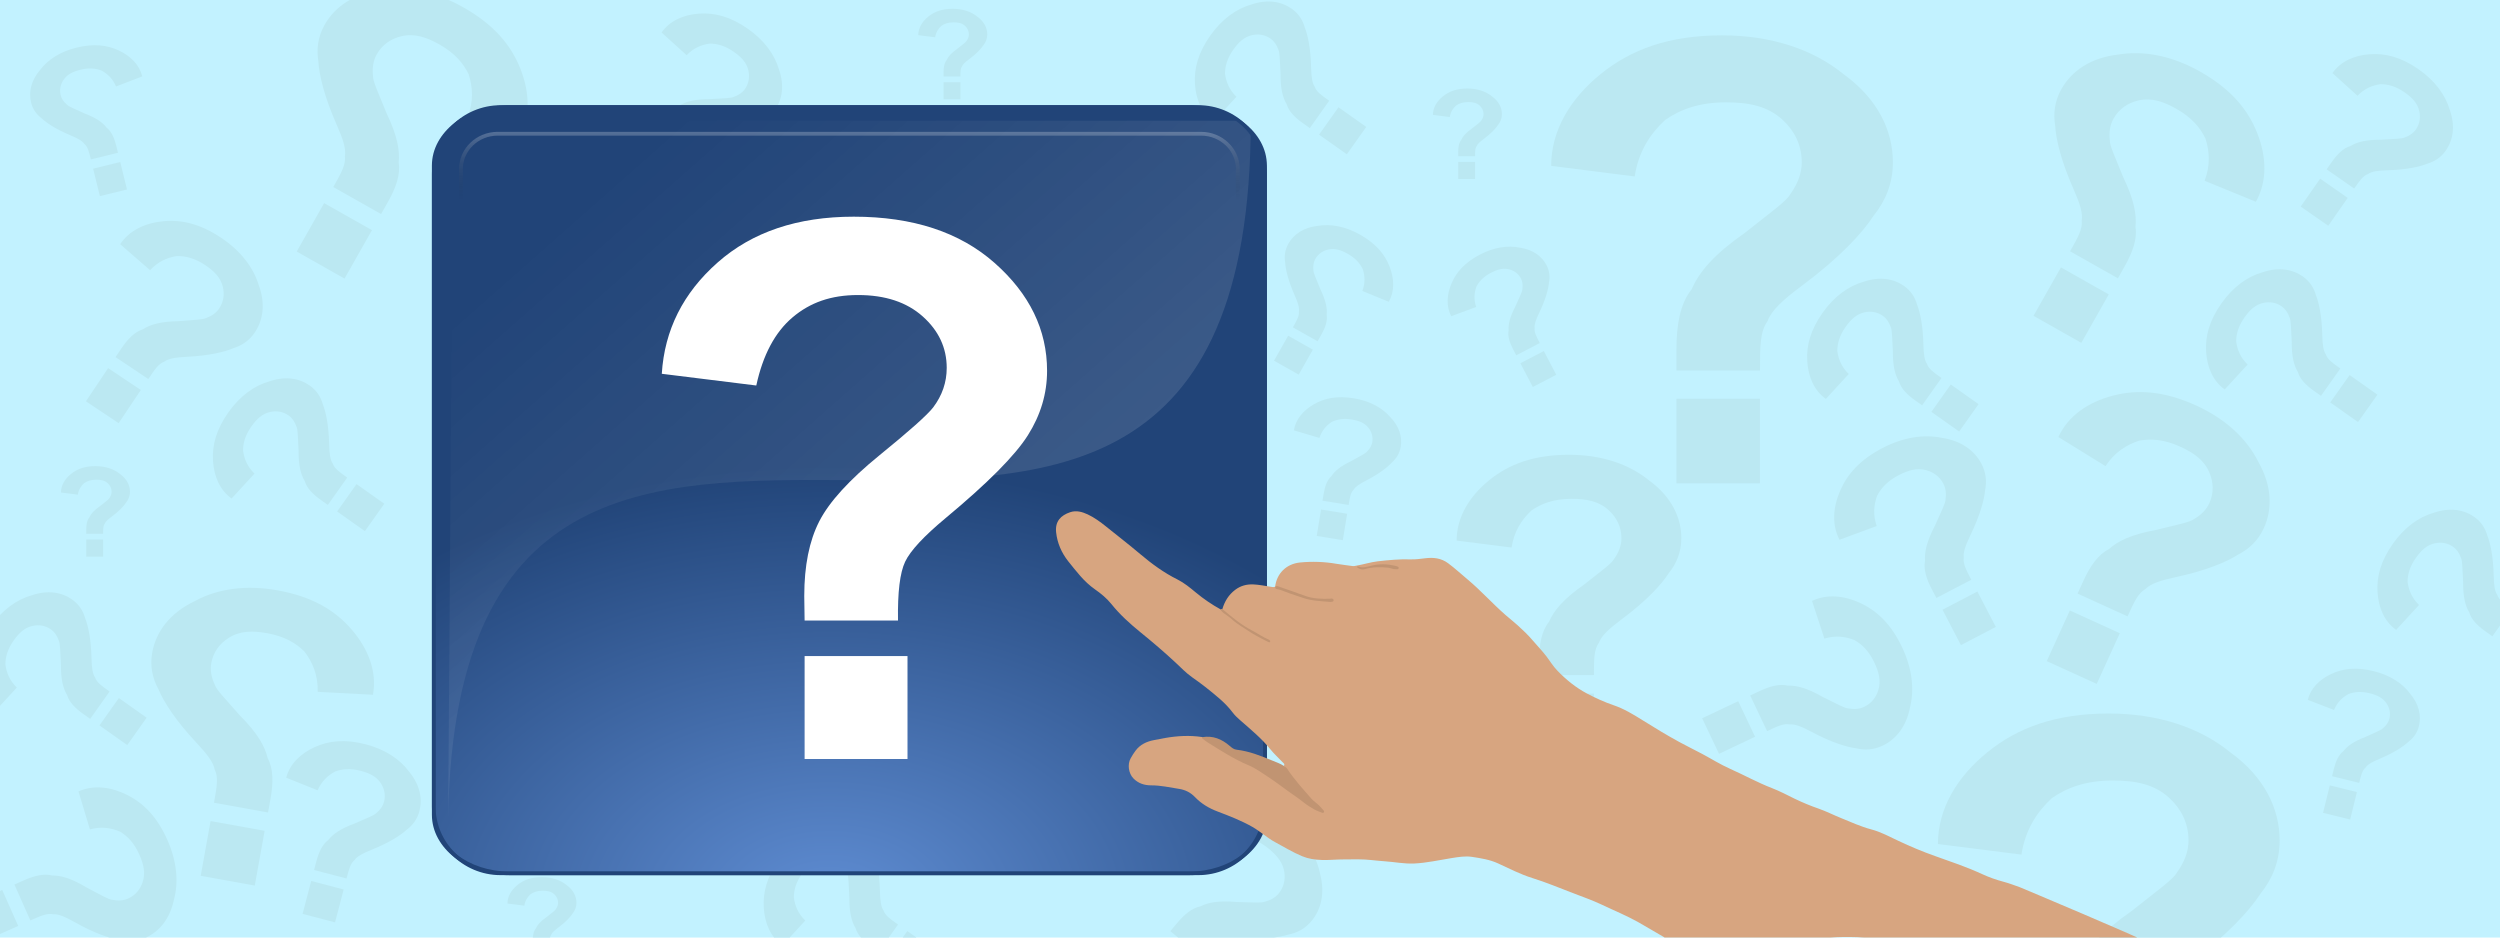 <?xml version="1.0" encoding="UTF-8"?>
<svg id="Layer_1" data-name="Layer 1" xmlns="http://www.w3.org/2000/svg" xmlns:xlink="http://www.w3.org/1999/xlink" viewBox="0 0 640 240">
  <defs>
    <style>
      .cls-1 {
        fill: url(#radial-gradient);
      }

      .cls-1, .cls-2, .cls-3 {
        stroke-linecap: square;
      }

      .cls-1, .cls-3 {
        stroke: #214478;
        stroke-width: .93px;
      }

      .cls-4 {
        fill: #c2f2ff;
      }

      .cls-4, .cls-5, .cls-6, .cls-7, .cls-8, .cls-9 {
        stroke-width: 0px;
      }

      .cls-5 {
        fill: #bbe8f2;
      }

      .cls-6 {
        fill: #fff;
      }

      .cls-7 {
        fill: url(#linear-gradient);
        fill-rule: evenodd;
      }

      .cls-2 {
        stroke: url(#linear-gradient-2);
        stroke-width: .97px;
      }

      .cls-2, .cls-3 {
        fill: none;
      }

      .cls-8 {
        fill: #d7a580;
      }

      .cls-9 {
        fill: #c19472;
      }
    </style>
    <radialGradient id="radial-gradient" cx="99.39" cy="12.86" fx="99.39" fy="12.86" r="109.6" gradientTransform="translate(60.34 245.21) scale(1.53 -1.03)" gradientUnits="userSpaceOnUse">
      <stop offset="0" stop-color="#5f8dd3"/>
      <stop offset="1" stop-color="#214478"/>
    </radialGradient>
    <linearGradient id="linear-gradient" x1="268.54" y1="25.65" x2="119.86" y2="193.92" gradientTransform="translate(32.9 242.7) scale(1 -1)" gradientUnits="userSpaceOnUse">
      <stop offset="0" stop-color="#fff" stop-opacity=".19"/>
      <stop offset="1" stop-color="#fff" stop-opacity="0"/>
    </linearGradient>
    <linearGradient id="linear-gradient-2" x1="184.54" y1="191.4" x2="184.54" y2="208.76" gradientTransform="translate(32.9 242.7) scale(1 -1)" gradientUnits="userSpaceOnUse">
      <stop offset="0" stop-color="#000" stop-opacity="0"/>
      <stop offset="1" stop-color="#fff" stop-opacity=".23"/>
    </linearGradient>
  </defs>
  <rect class="cls-4" width="640" height="240"/>
  <path class="cls-5" d="m532.92,56.45c.32-1.87-.47-4.36-2.08-8-3.22-7.28-4.52-12.79-4.72-16.32-.5-3.01-.15-6.23,1.6-9.33,2.63-4.65,7.49-8.04,14.54-8.83,6.5-1.1,13.79.29,21.02,4.39,7.79,4.41,12.18,9.62,14.59,15.76s2.55,12.36-.37,17.53l-13.12-5.37c1.49-3.93,1.28-7.46.23-10.79-1.35-2.81-3.54-5.42-7.44-7.62-3.34-1.89-6.41-2.95-9.81-2.14-2.55.61-4.83,2.04-6.29,4.63-.88,1.55-1.2,3.42-.96,5.6-.03,1.35,1.32,4.16,3.46,9.46,2.7,5.62,3.46,9.46,3.11,12.68.5,3.01-.7,6.43-2.75,10.05l-1.75,3.1-12.24-6.92c2.05-3.62,3.22-5.69,2.98-7.87Zm-12.34,24.4l7.02-12.4,12.24,6.92-7.02,12.4-12.24-6.92Z"/>
  <path class="cls-5" d="m37.95,97.02l-8.37-5.6,1.42-2.12c1.66-2.48,3.46-4.34,5.55-4.99,1.94-1.26,4.65-2.01,9.12-2.09,4.08-.34,6.32-.38,7.17-.83,1.47-.55,2.56-1.36,3.27-2.42,1.18-1.77,1.37-3.69.94-5.52-.58-2.43-2.24-4.06-4.53-5.59-2.66-1.78-5.04-2.35-7.27-2.31-2.47.4-4.79,1.4-6.83,3.62l-7.66-6.66c2.37-3.54,6.4-5.44,11.1-5.88s9.45.7,14.78,4.26c4.95,3.31,8.19,7.53,9.58,12.04,1.77,4.77,1.16,8.97-.97,12.15-1.42,2.12-3.36,3.38-5.45,4.03-2.33,1-6.27,1.95-11.96,2.23-2.85.14-4.7.44-5.79,1.24-1.47.55-2.42,1.97-4.07,4.44Zm-15.95,5.71l5.68-8.49,8.37,5.6-5.68,8.49-8.37-5.6Z"/>
  <path class="cls-5" d="m54.98,197.1c-.31-1.87-1.88-3.96-4.61-6.87-5.45-5.81-8.48-10.58-9.84-13.85-1.46-2.68-2.2-5.83-1.56-9.33.95-5.26,4.42-10.06,10.82-13.13,5.77-3.18,13.11-4.27,21.29-2.79,8.81,1.59,14.67,5.06,18.97,10.06s6.49,10.83,5.43,16.67l-14.15-.75c.11-4.2-1.25-7.47-3.34-10.26-2.2-2.21-5.13-3.94-9.54-4.74-3.77-.68-7.02-.67-9.96,1.22-2.2,1.41-3.88,3.52-4.41,6.44-.32,1.75,0,3.62.94,5.6.42,1.28,2.62,3.49,6.39,7.79,4.4,4.41,6.39,7.79,7.12,10.94,1.46,2.68,1.46,6.3.72,10.39l-.63,3.51-13.84-2.5c.74-4.09,1.16-6.43.22-8.41Zm-3.6,27.11l2.53-14.02,13.84,2.5-2.53,14.02-13.84-2.5Z"/>
  <path class="cls-5" d="m377.62,39.99h-4.32v-1.09c0-1.28.2-2.37.79-3.1.39-.91,1.18-1.82,2.75-2.92,1.37-1.09,2.16-1.64,2.36-2.01.39-.55.59-1.09.59-1.64,0-.91-.39-1.64-.98-2.19-.79-.73-1.77-.91-2.95-.91-1.37,0-2.36.36-3.14.91-.79.73-1.37,1.64-1.57,2.92l-4.32-.55c0-1.82.98-3.47,2.55-4.74s3.53-2.01,6.28-2.01c2.55,0,4.71.73,6.28,2.01,1.77,1.28,2.55,2.92,2.55,4.56,0,1.09-.39,2.01-.98,2.74-.59.91-1.77,2.19-3.73,3.65-.98.73-1.57,1.28-1.77,1.82-.39.55-.39,1.28-.39,2.55Zm-4.32,5.84v-4.38h4.32v4.38h-4.32Z"/>
  <path class="cls-5" d="m603.95,200.42l-6.94-1.71.43-1.76c.5-2.05,1.25-3.73,2.49-4.67.99-1.31,2.61-2.47,5.57-3.6,2.64-1.22,4.12-1.78,4.58-2.29.85-.72,1.38-1.53,1.6-2.4.36-1.47.02-2.79-.71-3.9-.97-1.48-2.48-2.16-4.37-2.63-2.21-.54-3.93-.34-5.41.22-1.55.86-2.86,2.09-3.68,4.07l-6.72-2.59c.72-2.93,2.95-5.18,5.97-6.61s6.47-1.83,10.89-.74c4.1,1.01,7.28,3.03,9.3,5.71,2.33,2.75,2.95,5.7,2.3,8.34-.43,1.76-1.42,3.07-2.66,4.01-1.31,1.23-3.7,2.82-7.44,4.39-1.87.78-3.03,1.43-3.56,2.23-.85.72-1.14,1.9-1.64,3.95Zm-9.25,7.67l1.73-7.03,6.94,1.71-1.73,7.03-6.94-1.71Z"/>
  <path class="cls-5" d="m408.05,172.82h-14.06v-3.56c0-4.16.64-7.72,2.56-10.09,1.28-2.97,3.84-5.94,8.95-9.5,4.47-3.56,7.03-5.34,7.67-6.53,1.28-1.78,1.92-3.56,1.92-5.34,0-2.97-1.28-5.34-3.2-7.13-2.56-2.38-5.75-2.97-9.59-2.97-4.47,0-7.67,1.19-10.23,2.97-2.56,2.38-4.47,5.34-5.11,9.5l-14.06-1.78c0-5.94,3.2-11.28,8.31-15.44s11.51-6.53,20.45-6.53c8.31,0,15.34,2.38,20.45,6.53,5.75,4.16,8.31,9.5,8.31,14.85,0,3.56-1.28,6.53-3.2,8.91-1.92,2.97-5.75,7.13-12.14,11.88-3.2,2.38-5.11,4.16-5.75,5.94-1.28,1.78-1.28,4.16-1.28,8.31Zm-14.06,19v-14.25h14.06v14.25h-14.06Z"/>
  <path class="cls-5" d="m394.16,87.83l-6,3.13-.79-1.52c-.93-1.77-1.45-3.43-1.16-4.88-.12-1.55.31-3.39,1.7-6.05,1.11-2.52,1.81-3.85,1.82-4.5.15-1.04.02-1.95-.37-2.71-.66-1.27-1.74-1.99-2.95-2.33-1.62-.44-3.12.02-4.75.87-1.91,1-3.01,2.22-3.7,3.55-.56,1.58-.72,3.28-.06,5.19l-6.39,2.37c-1.32-2.53-1.15-5.52.1-8.44s3.45-5.35,7.27-7.34c3.54-1.85,7.07-2.41,10.18-1.77,3.38.49,5.66,2.2,6.85,4.48.79,1.52.91,3.07.62,4.51-.16,1.69-.87,4.32-2.53,7.77-.83,1.73-1.25,2.91-1.13,3.81-.15,1.04.38,2.06,1.31,3.83Zm-1.76,11.24l-3.18-6.08,6-3.13,3.18,6.08-6,3.13Z"/>
  <path class="cls-5" d="m504.64,148.42l-8.93,4.66-1.18-2.26c-1.38-2.64-2.15-5.12-1.72-7.26-.17-2.31.47-5.04,2.54-9,1.66-3.75,2.7-5.72,2.71-6.69.22-1.56.04-2.9-.55-4.03-.98-1.89-2.58-2.97-4.39-3.47-2.41-.66-4.64.02-7.08,1.29-2.84,1.48-4.48,3.29-5.51,5.27-.84,2.36-1.07,4.88-.1,7.73l-9.52,3.52c-1.97-3.77-1.71-8.23.17-12.56s5.15-7.96,10.83-10.92c5.28-2.75,10.53-3.57,15.16-2.62,5.03.74,8.43,3.29,10.2,6.68,1.18,2.26,1.35,4.57.92,6.72-.24,2.52-1.3,6.43-3.78,11.57-1.24,2.57-1.87,4.33-1.69,5.68-.22,1.56.56,3.06,1.94,5.71Zm-2.64,16.73l-4.72-9.06,8.93-4.66,4.72,9.06-8.93,4.66Z"/>
  <path class="cls-5" d="m599.14,94.33l-4.97,7.01-1.78-1.26c-2.07-1.47-3.62-3.05-4.13-4.84-1.03-1.69-1.61-4.01-1.58-7.82-.2-3.49-.18-5.39-.55-6.13-.44-1.27-1.1-2.21-1.99-2.84-1.48-1.05-3.12-1.25-4.68-.92-2.09.44-3.51,1.82-4.87,3.73-1.58,2.23-2.12,4.24-2.13,6.15.28,2.11,1.08,4.12,2.93,5.91l-5.86,6.38c-2.96-2.1-4.5-5.58-4.76-9.6s.81-8.04,3.97-12.51c2.94-4.14,6.6-6.81,10.48-7.89,4.1-1.4,7.67-.79,10.34,1.1,1.78,1.26,2.81,2.94,3.31,4.74.8,2.01,1.52,5.39,1.63,10.25.06,2.43.27,4.02.93,4.97.44,1.27,1.62,2.11,3.69,3.57Zm4.51,13.72l-7.11-5.03,4.97-7.01,7.11,5.03-4.97,7.01Z"/>
  <path class="cls-5" d="m450.55,94.84h-21.38v-5.42c0-6.32.97-11.74,3.89-15.35,1.94-4.52,5.83-9.03,13.61-14.45,6.8-5.42,10.69-8.13,11.66-9.93,1.94-2.71,2.92-5.42,2.92-8.13,0-4.52-1.94-8.13-4.86-10.84-3.89-3.61-8.75-4.52-14.58-4.52-6.8,0-11.66,1.81-15.55,4.52-3.89,3.61-6.8,8.13-7.78,14.45l-21.38-2.71c0-9.03,4.86-17.16,12.64-23.48s17.5-9.93,31.1-9.93c12.64,0,23.33,3.61,31.1,9.93,8.75,6.32,12.64,14.45,12.64,22.58,0,5.42-1.94,9.93-4.86,13.55-2.92,4.52-8.75,10.84-18.47,18.06-4.86,3.61-7.78,6.32-8.75,9.03-1.94,2.71-1.94,6.32-1.94,12.64Zm-21.38,28.9v-21.67h21.38v21.67h-21.38Z"/>
  <path class="cls-5" d="m7.78,235.65l-4.09-9.21,2.33-1.04c2.72-1.21,5.24-1.83,7.35-1.27,2.32-.03,5,.78,8.83,3.09,3.64,1.89,5.55,3.05,6.51,3.12,1.54.32,2.89.22,4.06-.3,1.94-.86,3.13-2.39,3.73-4.17.81-2.37.27-4.63-.85-7.14-1.3-2.93-3.01-4.68-4.92-5.83-2.3-.98-4.8-1.37-7.71-.58l-2.93-9.72c3.89-1.73,8.32-1.19,12.53.94s7.63,5.63,10.23,11.49c2.42,5.44,2.91,10.73,1.68,15.29-1.05,4.98-3.8,8.21-7.3,9.76-2.33,1.04-4.65,1.07-6.76.5-2.5-.39-6.34-1.69-11.31-4.49-2.49-1.4-4.21-2.14-5.56-2.04-1.54-.32-3.09.37-5.82,1.58Zm-16.54-3.67l9.33-4.15,4.09,9.21-9.33,4.15-4.09-9.21Z"/>
  <path class="cls-5" d="m88.9,122.25l-4.97,7.01-1.78-1.26c-2.07-1.47-3.62-3.05-4.13-4.84-1.03-1.69-1.61-4.01-1.58-7.82-.2-3.49-.18-5.39-.55-6.13-.44-1.27-1.1-2.21-1.99-2.84-1.48-1.05-3.12-1.25-4.68-.92-2.09.44-3.51,1.82-4.87,3.73-1.58,2.23-2.12,4.24-2.13,6.15.28,2.11,1.08,4.12,2.93,5.91l-5.86,6.38c-2.96-2.1-4.5-5.58-4.76-9.6s.81-8.04,3.97-12.51c2.94-4.14,6.6-6.81,10.48-7.89,4.1-1.4,7.67-.79,10.34,1.1,1.78,1.26,2.81,2.94,3.31,4.74.8,2.01,1.52,5.39,1.63,10.25.06,2.43.27,4.02.93,4.97.44,1.27,1.62,2.11,3.69,3.57Zm4.51,13.72l-7.11-5.03,4.97-7.01,7.11,5.03-4.97,7.01Z"/>
  <path class="cls-5" d="m26.4,136.66h-4.32v-1.09c0-1.28.2-2.37.79-3.1.39-.91,1.18-1.82,2.75-2.92,1.37-1.09,2.16-1.64,2.36-2.01.39-.55.59-1.09.59-1.64,0-.91-.39-1.64-.98-2.19-.79-.73-1.77-.91-2.95-.91-1.37,0-2.36.36-3.14.91-.79.73-1.37,1.64-1.57,2.92l-4.32-.55c0-1.82.98-3.47,2.55-4.74,1.57-1.28,3.53-2.01,6.28-2.01,2.55,0,4.71.73,6.28,2.01,1.77,1.28,2.55,2.92,2.55,4.56,0,1.09-.39,2.01-.98,2.74-.59.91-1.77,2.19-3.73,3.65-.98.73-1.57,1.28-1.77,1.82-.39.55-.39,1.28-.39,2.55Zm-4.32,5.84v-4.38h4.32v4.38h-4.32Z"/>
  <path class="cls-5" d="m549.56,268.45h-21.38v-5.42c0-6.32.97-11.74,3.89-15.35,1.94-4.52,5.83-9.03,13.61-14.45,6.8-5.42,10.69-8.13,11.66-9.93,1.94-2.71,2.92-5.42,2.92-8.13,0-4.52-1.94-8.13-4.86-10.84-3.89-3.61-8.75-4.52-14.58-4.52-6.8,0-11.66,1.81-15.55,4.52-3.89,3.61-6.8,8.13-7.78,14.45l-21.38-2.71c0-9.03,4.86-17.16,12.64-23.48,7.78-6.32,17.5-9.93,31.1-9.93,12.64,0,23.33,3.61,31.1,9.93,8.75,6.32,12.64,14.45,12.64,22.58,0,5.42-1.94,9.93-4.86,13.55-2.92,4.52-8.75,10.84-18.47,18.06-4.86,3.61-7.78,6.32-8.75,9.03-1.94,2.71-1.94,6.32-1.94,12.64Zm-21.38,28.9v-21.67h21.38v21.67h-21.38Z"/>
  <path class="cls-5" d="m88.3,40c.32-1.87-.47-4.36-2.08-8-3.22-7.28-4.52-12.79-4.72-16.32-.5-3.01-.15-6.23,1.6-9.33,2.63-4.65,7.49-8.04,14.54-8.83,6.5-1.1,13.79.29,21.02,4.39,7.79,4.41,12.18,9.62,14.59,15.76s2.55,12.36-.37,17.53l-13.12-5.37c1.49-3.93,1.28-7.46.23-10.79-1.35-2.81-3.54-5.42-7.44-7.62-3.34-1.89-6.41-2.95-9.81-2.14-2.55.61-4.83,2.04-6.29,4.63-.88,1.55-1.2,3.42-.96,5.6-.03,1.35,1.32,4.16,3.46,9.46,2.7,5.62,3.46,9.46,3.11,12.68.5,3.01-.7,6.43-2.75,10.05l-1.75,3.1-12.24-6.92c2.05-3.62,3.22-5.69,2.98-7.87Zm-12.34,24.4l7.02-12.4,12.24,6.92-7.02,12.4-12.24-6.92Z"/>
  <path class="cls-5" d="m497.03,96.75l-4.97,7.01-1.78-1.26c-2.07-1.47-3.62-3.05-4.13-4.84-1.03-1.69-1.61-4.01-1.58-7.82-.2-3.49-.18-5.39-.55-6.13-.44-1.27-1.1-2.21-1.99-2.84-1.48-1.05-3.12-1.25-4.68-.92-2.09.44-3.51,1.82-4.87,3.73-1.58,2.23-2.12,4.24-2.13,6.15.28,2.11,1.08,4.12,2.93,5.91l-5.86,6.38c-2.96-2.1-4.5-5.58-4.76-9.6s.81-8.04,3.97-12.51c2.94-4.14,6.6-6.81,10.48-7.89,4.1-1.4,7.67-.79,10.34,1.1,1.78,1.26,2.81,2.94,3.31,4.74.8,2.01,1.52,5.39,1.63,10.25.06,2.43.27,4.02.93,4.97.44,1.27,1.62,2.11,3.69,3.57Zm4.51,13.72l-7.11-5.03,4.97-7.01,7.11,5.03-4.97,7.01Z"/>
  <path class="cls-5" d="m643.02,155.88l-4.97,7.01-1.78-1.26c-2.07-1.47-3.62-3.05-4.13-4.84-1.03-1.69-1.61-4.01-1.58-7.82-.2-3.49-.18-5.39-.55-6.13-.44-1.27-1.1-2.21-1.99-2.84-1.48-1.05-3.12-1.25-4.68-.92-2.09.44-3.51,1.82-4.87,3.73-1.58,2.23-2.12,4.24-2.13,6.15.28,2.11,1.08,4.12,2.93,5.91l-5.86,6.38c-2.96-2.1-4.5-5.58-4.76-9.6s.81-8.04,3.97-12.51c2.94-4.14,6.6-6.81,10.48-7.89,4.1-1.4,7.67-.79,10.34,1.1,1.78,1.26,2.81,2.94,3.31,4.74.8,2.01,1.52,5.39,1.63,10.25.06,2.43.27,4.02.93,4.97.44,1.27,1.62,2.11,3.69,3.57Zm4.51,13.72l-7.11-5.03,4.97-7.01,7.11,5.03-4.97,7.01Z"/>
  <path class="cls-5" d="m21.62,36.88c-.53-.8-1.69-1.45-3.56-2.23-3.73-1.57-6.13-3.15-7.44-4.39-1.23-.94-2.23-2.25-2.66-4.01-.65-2.64-.04-5.59,2.3-8.34,2.02-2.67,5.2-4.7,9.3-5.71,4.42-1.09,7.86-.69,10.89.74,3.03,1.43,5.25,3.68,5.97,6.61l-6.72,2.59c-.82-1.97-2.13-3.21-3.68-4.07-1.48-.57-3.2-.77-5.41-.22-1.89.47-3.4,1.15-4.37,2.63-.73,1.11-1.07,2.44-.71,3.9.22.88.75,1.68,1.6,2.4.46.51,1.94,1.08,4.58,2.29,2.96,1.14,4.58,2.29,5.57,3.6,1.23.94,1.98,2.62,2.49,4.67l.43,1.76-6.94,1.71c-.5-2.05-.79-3.22-1.64-3.95Zm3.95,13.33l-1.73-7.03,6.94-1.71,1.73,7.03-6.94,1.71Z"/>
  <path class="cls-5" d="m544.65,157.79l-12.79-5.83,1.48-3.24c1.72-3.78,3.78-6.76,6.51-8.12,2.39-2.17,5.95-3.81,12.08-4.93,5.55-1.39,8.61-1.95,9.69-2.76,1.9-1.09,3.22-2.45,3.96-4.07,1.23-2.7,1.05-5.39.05-7.81-1.34-3.22-4-5.09-7.49-6.68-4.07-1.86-7.47-2.1-10.54-1.54-3.31,1.1-6.29,3.01-8.59,6.52l-12.06-7.45c2.46-5.4,7.59-8.94,13.97-10.6s13.18-1.17,21.32,2.54c7.56,3.45,12.97,8.52,15.9,14.43,3.51,6.17,3.62,12.09,1.4,16.95-1.48,3.24-3.87,5.41-6.6,6.78-2.98,1.91-8.19,4.1-15.98,5.77-3.89.84-6.38,1.66-7.7,3.02-1.9,1.09-2.89,3.25-4.61,7.03Zm-20.68,11.46l5.91-12.97,12.79,5.83-5.91,12.97-12.79-5.83Z"/>
  <path class="cls-5" d="m602.67,48.27l-7.05-4.92,1.25-1.79c1.45-2.08,3.02-3.65,4.81-4.16,1.68-1.04,4-1.63,7.81-1.63,3.49-.22,5.39-.22,6.13-.59,1.26-.45,2.21-1.11,2.83-2.01,1.04-1.49,1.23-3.13.89-4.69-.45-2.08-1.84-3.5-3.77-4.84-2.24-1.56-4.26-2.09-6.16-2.09-2.11.3-4.11,1.11-5.89,2.97l-6.42-5.81c2.08-2.98,5.55-4.54,9.56-4.83s8.05.75,12.53,3.88c4.16,2.91,6.86,6.56,7.97,10.43,1.43,4.09.84,7.67-1.03,10.35-1.25,1.79-2.93,2.83-4.72,3.35-2,.82-5.37,1.56-10.24,1.7-2.43.07-4.02.29-4.96.96-1.26.45-2.09,1.64-3.55,3.72Zm-13.69,4.61l4.98-7.14,7.05,4.92-4.98,7.14-7.05-4.92Z"/>
  <path class="cls-5" d="m340.28,25.78l-4.97,7.01-1.78-1.26c-2.07-1.47-3.62-3.05-4.13-4.84-1.03-1.69-1.61-4.01-1.58-7.82-.2-3.49-.18-5.39-.55-6.13-.44-1.27-1.1-2.21-1.99-2.84-1.48-1.05-3.12-1.25-4.68-.92-2.09.44-3.51,1.82-4.87,3.73-1.58,2.23-2.12,4.24-2.13,6.15.28,2.11,1.08,4.12,2.93,5.91l-5.86,6.38c-2.96-2.1-4.5-5.58-4.76-9.6s.81-8.04,3.97-12.51c2.94-4.14,6.6-6.81,10.48-7.89,4.1-1.4,7.67-.79,10.34,1.1,1.78,1.26,2.81,2.94,3.31,4.74.8,2.01,1.52,5.39,1.63,10.25.06,2.43.27,4.02.93,4.97.44,1.27,1.62,2.11,3.69,3.57Zm4.51,13.72l-7.11-5.03,4.97-7.01,7.11,5.03-4.97,7.01Z"/>
  <path class="cls-5" d="m245.87,19.58h-4.32v-1.09c0-1.28.2-2.37.79-3.1.39-.91,1.18-1.82,2.75-2.92,1.37-1.09,2.16-1.64,2.36-2.01.39-.55.59-1.09.59-1.64,0-.91-.39-1.64-.98-2.19-.79-.73-1.77-.91-2.95-.91-1.37,0-2.36.36-3.14.91-.79.73-1.37,1.64-1.57,2.92l-4.32-.55c0-1.82.98-3.47,2.55-4.74,1.57-1.28,3.53-2.01,6.28-2.01,2.55,0,4.71.73,6.28,2.01,1.77,1.28,2.55,2.92,2.55,4.56,0,1.09-.39,2.01-.98,2.74-.59.91-1.77,2.19-3.73,3.65-.98.73-1.57,1.28-1.77,1.82-.39.55-.39,1.28-.39,2.55Zm-4.32,5.84v-4.38h4.32v4.38h-4.32Z"/>
  <path class="cls-5" d="m174.93,37.88l-7.05-4.92,1.25-1.79c1.45-2.08,3.02-3.65,4.81-4.16,1.68-1.04,4-1.63,7.81-1.63,3.49-.22,5.39-.22,6.13-.59,1.26-.45,2.21-1.11,2.83-2.01,1.04-1.49,1.23-3.13.89-4.69-.45-2.08-1.84-3.5-3.77-4.84-2.24-1.56-4.26-2.09-6.16-2.09-2.11.3-4.11,1.11-5.89,2.97l-6.42-5.81c2.08-2.98,5.55-4.54,9.56-4.83,4.02-.29,8.05.75,12.53,3.88,4.16,2.91,6.86,6.56,7.97,10.43,1.43,4.09.84,7.67-1.03,10.35-1.25,1.79-2.93,2.83-4.72,3.35-2,.82-5.37,1.56-10.24,1.7-2.43.07-4.02.29-4.96.96-1.26.45-2.09,1.64-3.55,3.72Zm-13.69,4.61l4.98-7.14,7.05,4.92-4.98,7.14-7.05-4.92Z"/>
  <path class="cls-5" d="m88.72,224.9l-8.31-2.18.55-2.11c.64-2.46,1.58-4.46,3.08-5.57,1.22-1.56,3.19-2.91,6.76-4.23,3.2-1.41,4.99-2.07,5.55-2.67,1.03-.85,1.69-1.81,1.96-2.86.46-1.75.07-3.36-.78-4.71-1.14-1.8-2.94-2.65-5.21-3.24-2.64-.69-4.72-.49-6.51.17-1.88,1.01-3.47,2.46-4.5,4.82l-8.04-3.23c.92-3.51,3.64-6.17,7.31-7.84,3.67-1.66,7.81-2.08,13.1-.69,4.91,1.29,8.7,3.78,11.08,7.03,2.76,3.35,3.44,6.91,2.61,10.06-.55,2.11-1.77,3.66-3.27,4.77-1.59,1.46-4.51,3.32-9.02,5.14-2.26.91-3.67,1.66-4.32,2.62-1.03.85-1.4,2.26-2.05,4.72Zm-11.26,9.05l2.21-8.42,8.31,2.18-2.21,8.42-8.31-2.18Z"/>
  <path class="cls-5" d="m345.24,129.27l-6.68-1.09.28-1.69c.32-1.97.9-3.62,2-4.59.84-1.31,2.28-2.52,4.99-3.82,2.4-1.34,3.75-1.99,4.15-2.51.75-.75,1.19-1.54,1.33-2.39.23-1.41-.19-2.64-.96-3.63-1.03-1.33-2.5-1.86-4.32-2.16-2.12-.35-3.73-.03-5.09.61-1.4.93-2.54,2.19-3.17,4.11l-6.54-1.94c.46-2.82,2.4-5.11,5.15-6.69,2.75-1.58,5.97-2.21,10.22-1.51,3.95.65,7.1,2.32,9.2,4.69,2.41,2.42,3.21,5.16,2.79,7.7-.28,1.69-1.12,3-2.21,3.98-1.14,1.26-3.29,2.94-6.69,4.7-1.7.88-2.75,1.58-3.19,2.37-.75.75-.93,1.87-1.25,3.85Zm-8.16,7.93l1.11-6.77,6.68,1.09-1.11,6.77-6.68-1.09Z"/>
  <path class="cls-5" d="m332.52,79.74c.17-.96-.24-2.25-1.08-4.13-1.66-3.76-2.33-6.6-2.44-8.42-.26-1.55-.08-3.21.83-4.81,1.36-2.4,3.86-4.15,7.51-4.56,3.35-.57,7.12.15,10.85,2.26,4.02,2.27,6.29,4.97,7.53,8.13s1.32,6.38-.19,9.05l-6.77-2.77c.77-2.03.66-3.85.12-5.57-.7-1.45-1.83-2.8-3.84-3.93-1.72-.97-3.31-1.52-5.06-1.1-1.31.31-2.49,1.06-3.25,2.39-.45.8-.62,1.76-.5,2.89-.01.7.68,2.15,1.79,4.88,1.39,2.9,1.79,4.88,1.61,6.54.26,1.55-.36,3.32-1.42,5.18l-.91,1.6-6.32-3.57c1.06-1.87,1.66-2.93,1.54-4.06Zm-6.37,12.6l3.62-6.4,6.32,3.57-3.62,6.4-6.32-3.57Z"/>
  <path class="cls-5" d="m452.37,187.15l-4.32-9.1,2.31-1.09c2.69-1.28,5.19-1.96,7.32-1.44,2.31-.08,5.02.66,8.9,2.88,3.68,1.8,5.62,2.91,6.58,2.96,1.55.28,2.9.15,4.05-.4,1.92-.91,3.07-2.47,3.63-4.26.75-2.38.16-4.64-1.02-7.12-1.37-2.9-3.12-4.6-5.06-5.71-2.32-.93-4.83-1.26-7.72-.39l-3.16-9.65c3.84-1.82,8.29-1.39,12.55.64s7.76,5.44,10.51,11.24c2.55,5.38,3.17,10.66,2.05,15.25-.93,5-3.6,8.3-7.06,9.94-2.31,1.09-4.62,1.18-6.75.67-2.51-.33-6.38-1.54-11.42-4.22-2.52-1.34-4.26-2.03-5.61-1.9-1.55-.28-3.08.45-5.78,1.72Zm-16.62-3.27l9.23-4.37,4.32,9.1-9.23,4.37-4.32-9.1Z"/>
  <path class="cls-5" d="m307.35,244.83l-7.74-6.46,1.64-1.96c1.91-2.29,3.9-3.95,6.04-4.38,2.07-1.05,4.84-1.51,9.28-1.12,4.1.09,6.32.29,7.22-.07,1.52-.39,2.69-1.08,3.51-2.06,1.36-1.63,1.75-3.53,1.51-5.39-.32-2.48-1.8-4.27-3.91-6.04-2.46-2.05-4.76-2.87-6.99-3.06-2.5.13-4.92.89-7.18,2.88l-6.92-7.44c2.73-3.27,6.94-4.74,11.66-4.68,4.72.06,9.33,1.69,14.25,5.8,4.57,3.82,7.35,8.35,8.25,12.98,1.26,4.93.21,9.04-2.25,11.98-1.64,1.96-3.7,3.01-5.85,3.43-2.42.75-6.44,1.28-12.13.96-2.85-.16-4.72-.06-5.89.63-1.52.39-2.61,1.7-4.52,3.99Zm-16.46,4l6.54-7.84,7.74,6.46-6.54,7.84-7.74-6.46Z"/>
  <path class="cls-5" d="m140.7,241.88h-4.32v-1.09c0-1.28.2-2.37.79-3.1.39-.91,1.18-1.82,2.75-2.92,1.37-1.09,2.16-1.64,2.36-2.01.39-.55.59-1.09.59-1.64,0-.91-.39-1.64-.98-2.19-.79-.73-1.77-.91-2.95-.91-1.37,0-2.36.36-3.14.91-.79.73-1.37,1.64-1.57,2.92l-4.32-.55c0-1.82.98-3.47,2.55-4.74,1.57-1.28,3.53-2.01,6.28-2.01,2.55,0,4.71.73,6.28,2.01,1.77,1.28,2.55,2.92,2.55,4.56,0,1.09-.39,2.01-.98,2.74-.59.91-1.77,2.19-3.73,3.65-.98.73-1.57,1.28-1.77,1.82-.39.55-.39,1.28-.39,2.55Zm-4.32,5.84v-4.38h4.32v4.38h-4.32Z"/>
  <path class="cls-5" d="m229.9,236.67l-4.97,7.01-1.78-1.26c-2.07-1.47-3.62-3.05-4.13-4.84-1.03-1.69-1.61-4.01-1.58-7.82-.2-3.49-.18-5.39-.55-6.13-.44-1.27-1.1-2.21-1.99-2.84-1.48-1.05-3.12-1.25-4.68-.92-2.09.44-3.51,1.82-4.87,3.73-1.58,2.23-2.12,4.24-2.13,6.15.28,2.11,1.08,4.12,2.93,5.91l-5.86,6.38c-2.96-2.1-4.5-5.58-4.76-9.6s.81-8.04,3.97-12.51c2.94-4.14,6.6-6.81,10.48-7.89,4.1-1.4,7.67-.79,10.34,1.1,1.78,1.26,2.81,2.94,3.31,4.74.8,2.01,1.52,5.39,1.63,10.25.06,2.43.27,4.02.93,4.97.44,1.27,1.62,2.11,3.69,3.57Zm4.51,13.72l-7.11-5.03,4.97-7.01,7.11,5.03-4.97,7.01Z"/>
  <path class="cls-5" d="m28.06,177.02l-4.97,7.01-1.78-1.26c-2.07-1.47-3.62-3.05-4.13-4.84-1.03-1.69-1.61-4.01-1.58-7.82-.2-3.49-.18-5.39-.55-6.13-.44-1.27-1.1-2.21-1.99-2.84-1.48-1.05-3.12-1.25-4.68-.92-2.09.44-3.51,1.82-4.87,3.73-1.58,2.23-2.12,4.24-2.13,6.15.28,2.11,1.08,4.12,2.93,5.91l-5.86,6.38c-2.96-2.1-4.5-5.58-4.76-9.6s.81-8.04,3.97-12.51c2.94-4.14,6.6-6.81,10.48-7.89,4.1-1.4,7.67-.79,10.34,1.1,1.78,1.26,2.81,2.94,3.31,4.74.8,2.01,1.52,5.39,1.63,10.25.06,2.43.27,4.02.93,4.97.44,1.27,1.62,2.11,3.69,3.57Zm4.51,13.72l-7.11-5.03,4.97-7.01,7.11,5.03-4.97,7.01Z"/>
  <g>
    <path class="cls-1" d="m130.4,27.39h174.09c10.7,0,19.37,6.72,19.37,15v166.19c0,8.28-8.67,15-19.37,15h-174.09c-10.7,0-19.37-6.72-19.37-15V42.39c0-8.28,8.67-15,19.37-15"/>
    <path class="cls-7" d="m114.7,213.06l1.31-182.16h204.19c0,184.48-205.5.15-205.5,182.16h0Z"/>
    <path class="cls-2" d="m127.43,34.24h180.03c5.2,0,9.42,4.04,9.42,9.01v6.78c0,4.98-4.22,9.01-9.42,9.01H127.43c-5.2,0-9.42-4.04-9.42-9.01v-6.78c0-4.98,4.22-9.01,9.42-9.01"/>
    <path class="cls-3" d="m128.16,27.39h178.58c9.46,0,17.12,7.67,17.12,17.12h0v161.94c0,9.46-7.67,17.12-17.12,17.12h-178.58c-9.46,0-17.12-7.67-17.12-17.12V44.52c0-9.46,7.67-17.12,17.12-17.12"/>
  </g>
  <path class="cls-6" d="m229.89,158.86h-23.91c-.06-3.44-.09-5.53-.09-6.28,0-7.75,1.28-14.12,3.84-19.12,2.56-5,7.69-10.62,15.38-16.88,7.69-6.25,12.28-10.34,13.78-12.28,2.31-3.06,3.47-6.44,3.47-10.12,0-5.12-2.05-9.52-6.14-13.17-4.09-3.66-9.61-5.48-16.55-5.48s-12.28,1.91-16.78,5.72c-4.5,3.81-7.59,9.63-9.28,17.44l-24.19-3c.69-11.19,5.45-20.69,14.3-28.5,8.84-7.81,20.45-11.72,34.83-11.72,15.12,0,27.16,3.95,36.09,11.86,8.94,7.91,13.41,17.11,13.41,27.61,0,5.81-1.64,11.31-4.92,16.5-3.28,5.19-10.3,12.25-21.05,21.19-5.56,4.63-9.02,8.34-10.36,11.16-1.34,2.81-1.95,7.84-1.83,15.09Zm-23.91,35.44v-26.34h26.34v26.34h-26.34Z"/>
  <g id="Layer_2" data-name="Layer 2">
    <g id="Layer_1-2" data-name="Layer 1-2">
      <path class="cls-8" d="m312.93,155.9c.59-1.96,1.58-3.61,3.26-4.89,1.41-1.07,2.94-1.47,4.66-1.4,1.44.06,2.86.36,4.28.57.43.06.87.23,1.31.02,1.13.66,2.41.91,3.62,1.37,3.08,1.17,6.22,2.14,9.56,2.19.3,0,.59.06.88.04.13.01.26-.06.32-.18-.7-.16-1.39-.05-2.06-.03-2.46.05-4.73-.73-6.99-1.55-1.77-.64-3.53-1.32-5.34-1.84.43-3.47,2.93-5.85,6.36-6.2,3.13-.31,6.29-.2,9.39.34,1.35.23,2.71.37,4.07.57.34.05.66-.04.98-.1,1.82-.31,3.59-.89,5.44-1.11,2.79-.32,5.59-.59,8.4-.5,1.26.04,2.51-.12,3.75-.28,2.11-.26,4.07-.08,5.9,1.27,1.73,1.28,3.3,2.74,4.94,4.11,3.42,2.85,6.38,6.18,9.72,9.11,1.03.9,2.12,1.74,3.13,2.66,1.34,1.21,2.65,2.45,3.83,3.84s2.44,2.68,3.55,4.12c.92,1.21,1.7,2.52,2.76,3.62,2.25,2.33,4.72,4.36,7.61,5.89,2.2,1.16,4.45,2.19,6.8,2.99,2.65.9,5.04,2.34,7.39,3.82,3.14,1.97,6.31,3.89,9.56,5.66,1.89,1.03,3.82,1.96,5.71,2.97,2.39,1.27,4.69,2.73,7.15,3.82,3.62,1.61,7.08,3.54,10.79,4.97,2,.77,3.9,1.79,5.83,2.73,1.97.95,3.99,1.79,6.05,2.5,1.97.68,3.81,1.64,5.73,2.41,2.58,1.04,5.1,2.21,7.79,2.92,2.45.65,4.67,1.86,6.94,2.93,3.04,1.44,6.14,2.74,9.33,3.87,4.04,1.44,8.12,2.81,12.03,4.61,1.78.82,3.64,1.49,5.54,1.99,1.39.36,2.74.9,4.11,1.37.23.08,32.59,13.7,32.64,14.13-.3.23-29.92.17-30.3.26-18.39,4.38-39.64-4.78-58.03-.41-7.72,1.84-15.44,3.65-23.15,5.52-.85.21-1.51.1-2.13-.46-.5-.45-1.08-.77-1.69-1.05-1.56-.72-2.81-1.92-4.29-2.78-3.52-2.04-7.01-4.16-10.55-6.17-3.04-1.72-6.26-3.02-9.4-4.52-2.45-1.16-5-2.05-7.52-3.02-3.42-1.31-6.8-2.73-10.31-3.82-3.05-.95-5.88-2.42-8.78-3.75-2.11-.97-4.38-1.32-6.66-1.67-1.74-.26-3.45.03-5.17.3-3.21.51-6.39,1.25-9.65,1.4-2.53.11-5.01-.4-7.52-.57-2.25-.15-4.5-.51-6.75-.5s-4.5-.01-6.75.12c-1.73.1-3.47.09-5.2-.21-.84-.15-1.66-.38-2.45-.71-2.4-.99-4.6-2.36-6.89-3.58-2.11-1.13-3.83-2.78-5.89-3.95-2.82-1.59-5.82-2.76-8.83-3.9-2.23-.84-4.2-2-5.84-3.72-1.11-1.16-2.46-1.84-4.07-2.09-2.37-.37-4.72-.91-7.15-.9-1.71,0-3.29-.5-4.53-1.78s-1.58-3.59-.7-5.14c.37-.68.79-1.34,1.26-1.97,1.17-1.56,2.82-2.33,4.69-2.69.95-.18,1.89-.37,2.84-.54,3.15-.55,6.3-.73,9.48-.25,1.25.92,2.56,1.75,3.88,2.58,2.44,1.54,4.98,2.92,7.59,4.13,3.57,1.66,6.69,4.07,9.89,6.33,2.27,1.6,4.45,3.32,6.77,4.83.78.51,1.64.79,2.75,1.19-.48-.85-1.01-1.32-1.52-1.75-1.89-1.58-3.46-3.43-4.96-5.36-1.17-1.51-2.52-2.88-3.46-4.56.36-.5-.13-.73-.36-.99-1-1.08-2.13-2.07-3.05-3.22-2.24-2.79-4.99-5.05-7.66-7.39-.69-.61-1.4-1.24-1.95-1.97-1.97-2.65-4.57-4.63-7.11-6.66-1.1-.88-2.26-1.68-3.4-2.5-1.55-1.1-2.85-2.48-4.23-3.76-2.9-2.7-5.91-5.26-8.99-7.76-2.66-2.17-5.23-4.48-7.39-7.18-1.2-1.49-2.66-2.68-4.2-3.76-1.4-.98-2.64-2.15-3.76-3.43-1.07-1.23-2.09-2.49-3.1-3.77-1.72-2.18-2.8-4.67-3.09-7.39-.31-2.84,1.2-4.35,3.58-5.16,1.59-.54,3.08-.1,4.51.56,1.68.79,3.19,1.89,4.63,3.05,2.97,2.38,5.98,4.72,8.9,7.18,2.91,2.46,5.99,4.71,9.43,6.42,1.73.87,3.22,2.1,4.7,3.33,1.99,1.65,4.13,3.11,6.4,4.36,2.18,1.57,4.19,3.36,6.49,4.8,1.79,1.12,3.67,2.05,5.48,3.1-2.49-1.45-5.08-2.74-7.43-4.4-1.35-.96-2.63-2.02-3.9-3.1-.17-.14-.35-.3-.26-.56Z"/>
      <path class="cls-9" d="m328.69,196.1c.29.21.62.38.83.7,1.78,2.73,3.98,5.12,6.12,7.57.72.83,1.71,1.4,2.44,2.23.27.31.54.61.8.92.11.11.12.28.04.41-.12.19-.32.19-.49.12-.68-.28-1.4-.5-2.03-.87-.92-.54-1.84-1.08-2.68-1.77-1.23-1-2.56-1.86-3.85-2.79-1.74-1.25-3.44-2.55-5.22-3.72-1.63-1.08-3.23-2.24-5.05-3-3.73-1.57-7.11-3.77-10.53-5.9-.47-.29-.88-.66-1.32-1-.1-.08-.07-.19,0-.28,2.73-.47,5.01.47,7.04,2.22.54.46,1.04.91,1.81.99,3.16.37,6.08,1.52,8.99,2.73,1.05.44,2.15.79,3.11,1.44Z"/>
      <path class="cls-9" d="m312.93,155.9c2.43,2.1,4.92,4.13,7.78,5.61,1.37.71,2.63,1.63,4.07,2.22.1.04.19.1.27.18.11.11.17.25.09.4-.09.17-.24.14-.38.07-.63-.31-1.26-.6-1.87-.95-.93-.53-1.92-.99-2.78-1.58-1.58-1.07-3.29-1.97-4.71-3.28-.62-.57-1.33-1.04-2.02-1.53-.37-.26-.7-.55-.85-.99.06-.22.25-.14.39-.15Z"/>
      <path class="cls-9" d="m326.44,150.21c.39-.32.75-.11,1.13.02,2.15.77,4.33,1.48,6.47,2.28,2.06.77,4.18.82,6.33.77.15,0,.29-.05.44-.06.29-.01.53.1.59.39.06.36-.24.41-.49.46-.11.03-.22.04-.33.03-2.36-.21-4.75-.25-7-1.04-1.46-.51-2.95-.94-4.39-1.52-.76-.3-1.51-.6-2.32-.74-.39-.07-.49-.28-.41-.63h0Z"/>
      <path class="cls-9" d="m347.35,145.17c.11-.18.24-.21.33-.17,1.19.48,2.33.09,3.47-.2,1.97-.49,3.94-.43,5.91.02.15.02.29.06.43.11.25.11.67.14.56.54-.1.36-.46.24-.76.25-.69.03-1.28-.32-1.94-.39-2-.21-3.97-.2-5.92.36-.81.23-1.46-.01-2.08-.51Z"/>
    </g>
  </g>
</svg>